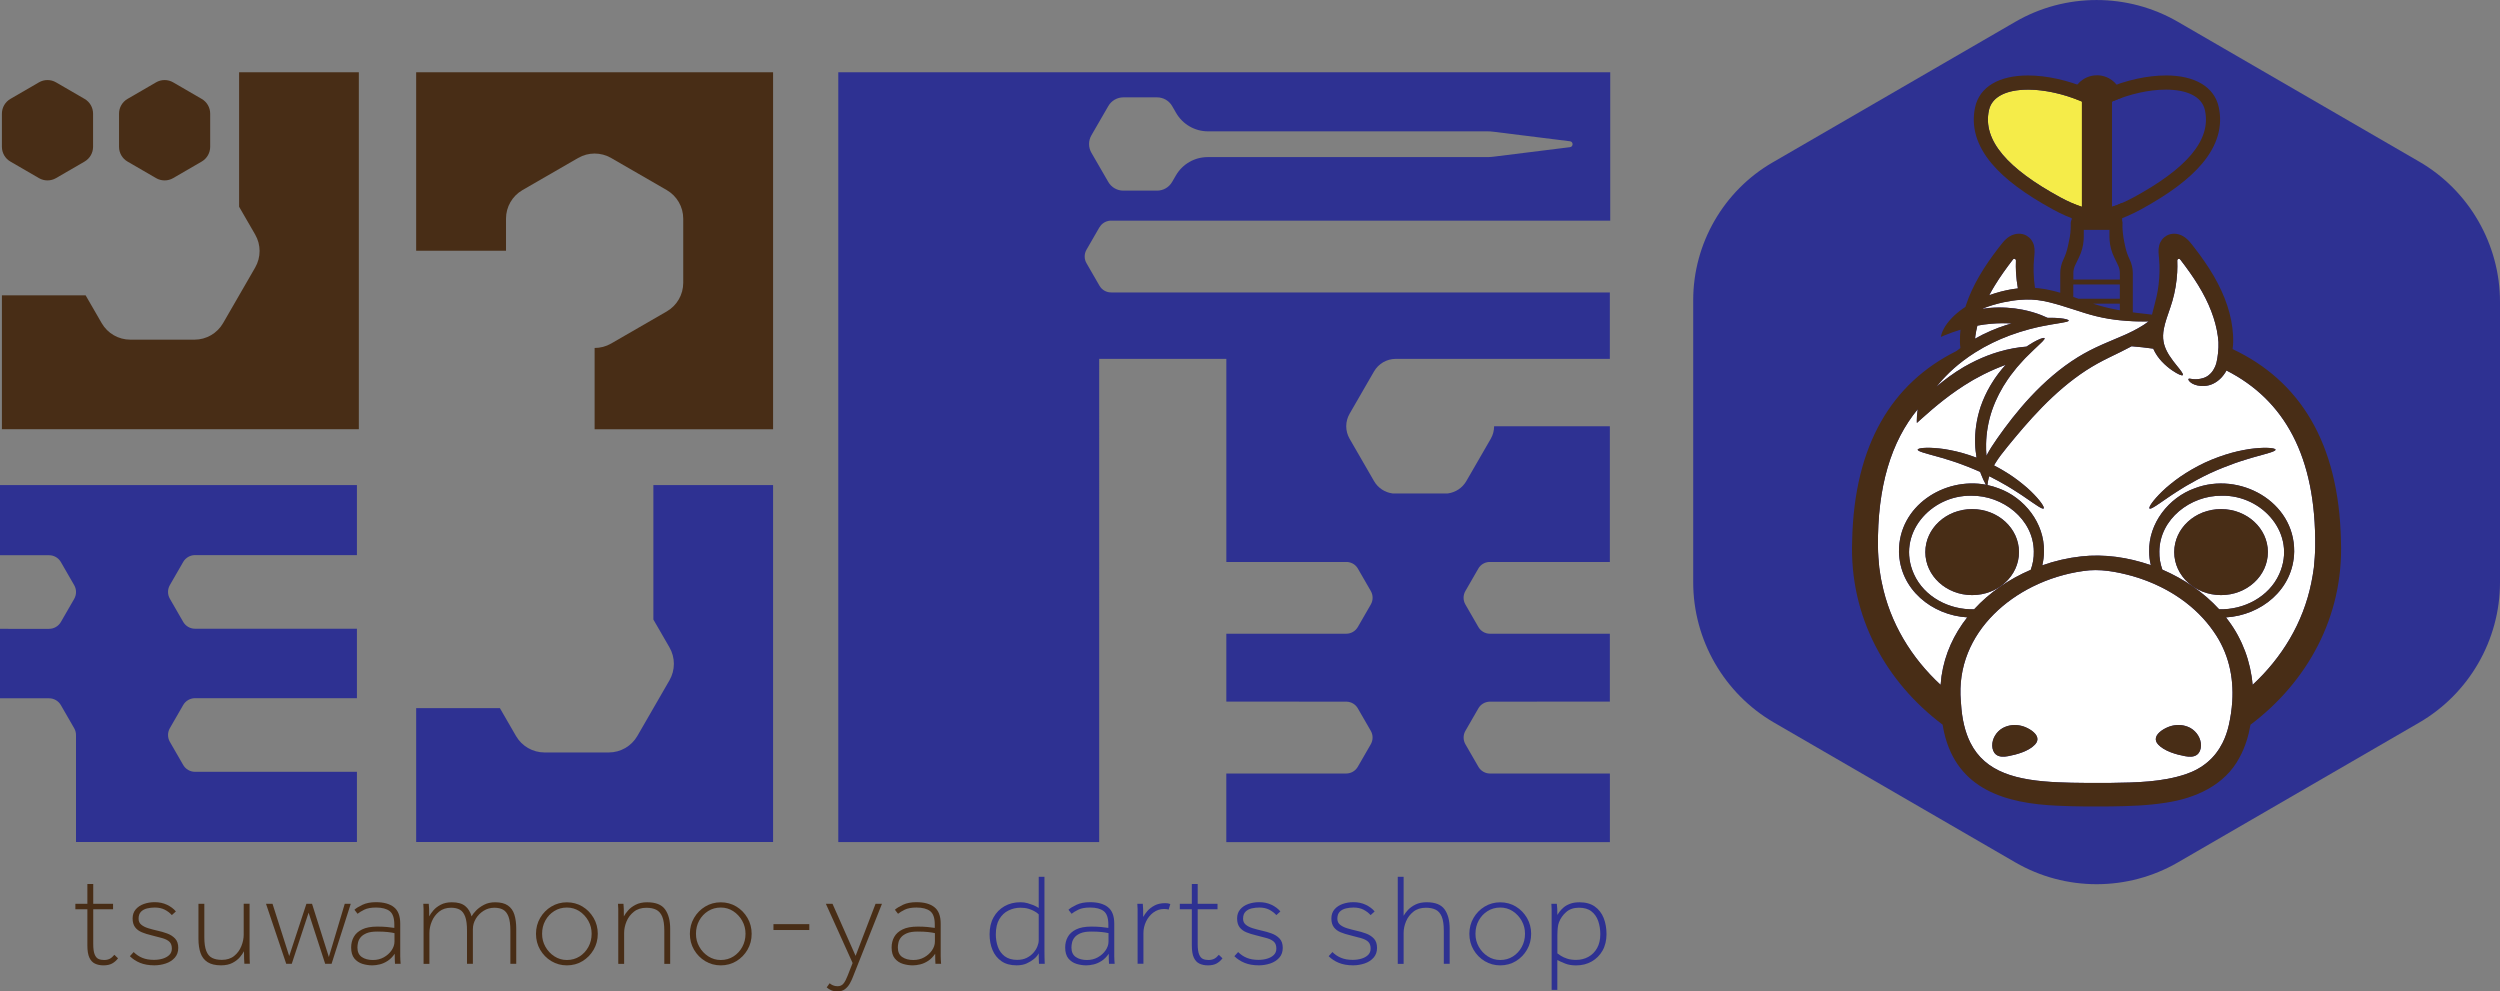 <svg viewBox="0 0 745.39 295.6" xmlns="http://www.w3.org/2000/svg" id="_レイヤー_1"><rect x="0" y="0" width="745.39" height="295.6" fill="#808080" stroke="none"/><defs><style>.cls-1{fill:#f5ec49;}.cls-2{fill:#fff;}.cls-3{fill:#2e3192;}.cls-4{fill:#482d16;}</style></defs><path d="M26.05,281.88v-10.77h-3.58v-1.63h3.58v-5.91h1.75v5.91h5.91v1.63h-5.91v10.34c0,1.4.14,2.44.43,3.13.28.69.67,1.13,1.15,1.34.48.21,1.03.31,1.65.31s1.21-.12,1.67-.35c.47-.23.93-.63,1.4-1.2l1.09,1.05c-.52.68-1.11,1.19-1.77,1.55-.66.36-1.52.55-2.59.55-.93,0-1.76-.17-2.49-.51-.73-.34-1.29-.93-1.69-1.79-.4-.85-.6-2.07-.6-3.65Z" class="cls-4"></path><path d="M38.72,285.1l1.13-1.24c.75.75,1.61,1.33,2.59,1.73.97.4,2.12.6,3.44.6.96,0,1.85-.12,2.66-.37.81-.25,1.47-.62,1.96-1.11s.74-1.12.74-1.87c0-.88-.23-1.55-.68-2-.45-.45-1.13-.82-2.04-1.09-.91-.27-2.02-.56-3.34-.88-1.09-.26-2.06-.56-2.9-.91-.84-.35-1.51-.85-2-1.5-.49-.65-.74-1.52-.74-2.61s.31-1.99.93-2.72c.62-.72,1.43-1.26,2.43-1.61,1-.35,2.07-.53,3.21-.53,1.37,0,2.6.26,3.69.78,1.09.52,1.97,1.18,2.64,1.98l-1.2,1.09c-.62-.67-1.34-1.22-2.16-1.63s-1.79-.62-2.93-.62c-.75,0-1.5.08-2.24.25-.74.17-1.36.49-1.85.97-.49.48-.74,1.19-.74,2.12,0,.75.27,1.35.82,1.79.54.44,1.24.79,2.1,1.05.86.26,1.74.49,2.65.7.98.21,1.96.49,2.92.84.96.35,1.76.85,2.39,1.52.63.66.95,1.59.95,2.78s-.35,2.18-1.05,2.95c-.7.78-1.59,1.35-2.68,1.71-1.09.36-2.22.55-3.38.55-1.66,0-3.08-.25-4.28-.74-1.19-.49-2.2-1.15-3.03-1.98Z" class="cls-4"></path><path d="M59.17,279.97v-10.5h1.75v9.92c0,1.76.19,3.14.58,4.14.39,1,.97,1.69,1.75,2.08.78.39,1.74.58,2.88.58,1.5,0,2.73-.39,3.69-1.17.96-.78,1.67-1.75,2.14-2.92.47-1.17.7-2.31.7-3.42v-9.22h1.75v14.12c0,1.01,0,1.74.02,2.2.01.45.03.98.06,1.57h-1.63c-.03-.6-.05-1.11-.08-1.55-.03-.44-.04-1.17-.04-2.18-.26.52-.67,1.11-1.22,1.77-.56.66-1.3,1.23-2.22,1.71-.92.48-2.06.72-3.4.72-1.69,0-3.02-.32-4.01-.95-.98-.63-1.69-1.54-2.1-2.72s-.62-2.57-.62-4.18Z" class="cls-4"></path><path d="M85.34,287.36l-6.03-17.89h1.94l4.98,15.59,5.13-15.59h1.67l5.02,15.87,4.74-15.87h1.79l-5.72,17.89h-1.91l-4.94-15.24-5.02,15.24h-1.67Z" class="cls-4"></path><path d="M119.44,287.36h-1.67c-.03-.36-.05-.77-.06-1.22-.01-.45-.02-1.04-.02-1.77-.62.91-1.32,1.61-2.1,2.12-.78.51-1.57.86-2.37,1.05-.8.19-1.54.29-2.22.29-.99,0-1.96-.15-2.94-.45-.97-.3-1.77-.84-2.41-1.61-.63-.78-.95-1.87-.95-3.27,0-1.17.26-2.22.78-3.15.52-.93,1.35-1.68,2.49-2.24,1.14-.56,2.64-.84,4.51-.84,1.09,0,2.06.04,2.91.12.86.08,1.58.17,2.18.27v-1.01c0-1.97-.47-3.3-1.4-4.01-.93-.7-2.28-1.05-4.04-1.05-1.48,0-2.65.21-3.52.64-.87.43-1.54.84-2,1.22l-.93-1.2c.49-.47,1.29-.96,2.39-1.48,1.1-.52,2.44-.78,4.02-.78,2.31,0,4.09.49,5.35,1.48,1.26.98,1.89,2.62,1.89,4.9v9.7c0,.45.01.85.04,1.19l.08,1.09ZM117.62,280.75v-2.53c-.55-.13-1.23-.24-2.04-.33-.82-.09-1.86-.14-3.13-.14s-2.37.16-3.15.49c-.78.33-1.37.73-1.77,1.22-.4.49-.66,1.01-.78,1.56-.12.54-.18,1.04-.18,1.48,0,1.3.43,2.24,1.3,2.84.87.6,1.98.89,3.33.89,1.19,0,2.27-.26,3.23-.8.96-.53,1.73-1.22,2.31-2.06.58-.84.88-1.72.88-2.63Z" class="cls-4"></path><path d="M126.29,287.36v-16.33c0-.47-.03-.98-.08-1.55h1.63c.05.57.08,1.08.1,1.54.01.45.02,1.19.02,2.2.29-.55.71-1.14,1.26-1.79.56-.65,1.29-1.21,2.2-1.69.91-.48,2.01-.72,3.3-.72,1.74,0,3.06.37,3.97,1.11.91.74,1.54,1.77,1.91,3.09.26-.49.7-1.06,1.32-1.71.62-.65,1.41-1.22,2.37-1.73.96-.51,2.07-.76,3.34-.76,1.61,0,2.87.32,3.79.95.92.63,1.57,1.54,1.94,2.72s.56,2.57.56,4.18v10.5h-1.75v-9.92c0-1.79-.19-3.18-.56-4.16s-.91-1.67-1.61-2.06c-.7-.39-1.57-.58-2.6-.58-1.17,0-2.24.3-3.21.91-.97.61-1.75,1.4-2.33,2.37-.58.97-.87,2.02-.87,3.13v10.31h-1.75v-9.92c0-1.79-.18-3.18-.55-4.16s-.89-1.67-1.59-2.06-1.57-.58-2.61-.58c-1.42,0-2.62.39-3.58,1.17-.96.78-1.68,1.74-2.16,2.9-.48,1.15-.72,2.3-.72,3.44v9.22h-1.75Z" class="cls-4"></path><path d="M169.02,287.83c-1.69,0-3.23-.42-4.63-1.26-1.4-.84-2.51-1.98-3.34-3.4-.83-1.42-1.24-3.01-1.24-4.74s.41-3.32,1.24-4.74c.83-1.43,1.94-2.56,3.34-3.4s2.94-1.26,4.63-1.26,3.26.42,4.65,1.26,2.49,1.98,3.32,3.4,1.24,3.01,1.24,4.74-.41,3.32-1.24,4.74c-.83,1.43-1.94,2.56-3.32,3.4-1.39.84-2.94,1.26-4.65,1.26ZM169.02,286.23c1.4,0,2.66-.35,3.77-1.05,1.11-.7,1.99-1.65,2.64-2.84.65-1.19.97-2.5.97-3.93s-.33-2.69-.99-3.87c-.66-1.18-1.55-2.13-2.66-2.86-1.12-.73-2.36-1.09-3.73-1.09s-2.66.35-3.77,1.05c-1.12.7-2,1.64-2.65,2.82-.65,1.18-.97,2.49-.97,3.95s.33,2.69.99,3.87c.66,1.18,1.55,2.13,2.68,2.86,1.13.73,2.37,1.09,3.71,1.09Z" class="cls-4"></path><path d="M184.34,287.36v-16.33c0-.47-.03-.98-.08-1.55h1.63c.05.57.08,1.08.1,1.54.01.45.02,1.19.02,2.2.29-.55.71-1.14,1.28-1.79.57-.65,1.32-1.21,2.26-1.69.93-.48,2.07-.72,3.42-.72,2.54,0,4.32.71,5.33,2.12,1.01,1.41,1.52,3.32,1.52,5.74v10.5h-1.75v-9.92c0-1.79-.21-3.18-.62-4.16s-1.02-1.67-1.81-2.06c-.79-.39-1.76-.58-2.9-.58-1.5,0-2.75.39-3.73,1.17-.99.78-1.72,1.74-2.2,2.9-.48,1.15-.72,2.3-.72,3.44v9.22h-1.75Z" class="cls-4"></path><path d="M214.9,287.83c-1.69,0-3.23-.42-4.63-1.26s-2.51-1.98-3.34-3.4c-.83-1.42-1.24-3.01-1.24-4.74s.41-3.32,1.24-4.74,1.94-2.56,3.34-3.4c1.4-.84,2.94-1.26,4.63-1.26s3.26.42,4.65,1.26c1.39.84,2.49,1.98,3.32,3.4.83,1.43,1.24,3.01,1.24,4.74s-.41,3.32-1.24,4.74c-.83,1.43-1.94,2.56-3.32,3.4-1.39.84-2.94,1.26-4.65,1.26ZM214.9,286.23c1.4,0,2.66-.35,3.77-1.05,1.11-.7,1.99-1.65,2.64-2.84.65-1.19.97-2.5.97-3.93s-.33-2.69-.99-3.87c-.66-1.18-1.55-2.13-2.66-2.86-1.12-.73-2.36-1.09-3.73-1.09s-2.66.35-3.77,1.05c-1.12.7-2,1.64-2.65,2.82-.65,1.18-.97,2.49-.97,3.95s.33,2.69.99,3.87c.66,1.18,1.55,2.13,2.68,2.86,1.13.73,2.37,1.09,3.71,1.09Z" class="cls-4"></path><path d="M230.61,277.29v-1.75h10.69v1.75h-10.69Z" class="cls-4"></path><path d="M246.48,294.4l.89-1.24c.23.23.56.44.97.62.41.18.87.27,1.36.27.78,0,1.38-.27,1.81-.82.43-.54.84-1.32,1.22-2.33l1.48-3.77-7.97-17.65h1.98l6.88,15.52,5.95-15.52h1.91l-8.79,22.12c-.21.52-.48,1.09-.83,1.71s-.82,1.16-1.4,1.61c-.58.45-1.33.68-2.24.68-.73,0-1.35-.12-1.87-.35-.52-.23-.97-.52-1.36-.86Z" class="cls-4"></path><path d="M280.58,287.36h-1.67c-.03-.36-.05-.77-.06-1.22-.01-.45-.02-1.04-.02-1.77-.62.91-1.32,1.61-2.1,2.12-.78.51-1.57.86-2.37,1.05-.8.19-1.54.29-2.22.29-.99,0-1.96-.15-2.94-.45-.97-.3-1.77-.84-2.41-1.61-.63-.78-.95-1.87-.95-3.27,0-1.17.26-2.22.78-3.15s1.35-1.68,2.49-2.24c1.14-.56,2.64-.84,4.51-.84,1.09,0,2.06.04,2.91.12.86.08,1.58.17,2.18.27v-1.01c0-1.97-.47-3.3-1.4-4.01-.93-.7-2.28-1.05-4.04-1.05-1.48,0-2.65.21-3.52.64-.87.43-1.54.84-2,1.22l-.93-1.2c.49-.47,1.29-.96,2.39-1.48,1.1-.52,2.44-.78,4.02-.78,2.31,0,4.09.49,5.35,1.48,1.26.98,1.89,2.62,1.89,4.9v9.7c0,.45.01.85.04,1.19l.08,1.09ZM278.75,280.75v-2.53c-.55-.13-1.23-.24-2.04-.33-.82-.09-1.86-.14-3.13-.14s-2.37.16-3.15.49c-.78.33-1.37.73-1.77,1.22-.4.49-.66,1.01-.78,1.56-.12.54-.18,1.04-.18,1.48,0,1.3.43,2.24,1.3,2.84.87.6,1.98.89,3.33.89,1.19,0,2.27-.26,3.23-.8.96-.53,1.73-1.22,2.31-2.06.58-.84.88-1.72.88-2.63Z" class="cls-4"></path><path d="M311.49,287.36h-1.71c-.03-.36-.05-.85-.06-1.46-.01-.61-.02-1.16-.02-1.65-.18.34-.4.66-.66.95-.26.3-.56.58-.89.83-.55.44-1.23.85-2.06,1.23-.83.38-1.83.56-3,.56-1.81,0-3.32-.41-4.51-1.24-1.19-.83-2.08-1.94-2.66-3.34-.58-1.4-.87-2.96-.87-4.67,0-1.94.39-3.63,1.18-5.05.79-1.43,1.88-2.53,3.27-3.33,1.39-.79,2.97-1.18,4.76-1.18.75,0,1.45.09,2.08.27.63.18,1.21.38,1.73.58.55.23,1.09.52,1.63.85v-9.29h1.71v22.2c0,.73,0,1.35.02,1.87.01.52.03,1.14.06,1.87ZM309.7,280.44v-7.82c-.18-.18-.39-.36-.62-.52-.23-.17-.48-.32-.74-.45-.44-.26-1.01-.49-1.71-.7-.7-.21-1.5-.31-2.41-.31-1.22,0-2.39.27-3.52.82-1.13.54-2.04,1.4-2.74,2.56-.7,1.17-1.05,2.7-1.05,4.59,0,1.32.21,2.56.62,3.71.41,1.15,1.1,2.09,2.04,2.8.95.71,2.18,1.07,3.71,1.07,1.09,0,2.04-.2,2.84-.6.8-.4,1.47-.91,2-1.52.53-.61.93-1.24,1.18-1.89.26-.65.39-1.23.39-1.75Z" class="cls-3"></path><path d="M332.33,287.36h-1.67c-.03-.36-.05-.77-.06-1.22-.01-.45-.02-1.04-.02-1.77-.62.91-1.32,1.61-2.1,2.12-.78.51-1.57.86-2.37,1.05-.8.19-1.54.29-2.22.29-.99,0-1.96-.15-2.94-.45-.97-.3-1.77-.84-2.41-1.61-.63-.78-.95-1.87-.95-3.27,0-1.17.26-2.22.78-3.15s1.35-1.68,2.49-2.24c1.14-.56,2.64-.84,4.51-.84,1.09,0,2.06.04,2.91.12.86.08,1.58.17,2.18.27v-1.01c0-1.97-.47-3.3-1.4-4.01-.93-.7-2.28-1.05-4.04-1.05-1.48,0-2.65.21-3.52.64-.87.43-1.54.84-2,1.22l-.93-1.2c.49-.47,1.29-.96,2.39-1.48,1.1-.52,2.44-.78,4.02-.78,2.31,0,4.09.49,5.35,1.48,1.26.98,1.89,2.62,1.89,4.9v9.7c0,.45.01.85.04,1.19l.08,1.09ZM330.51,280.75v-2.53c-.55-.13-1.23-.24-2.04-.33-.82-.09-1.86-.14-3.13-.14s-2.37.16-3.15.49c-.78.33-1.37.73-1.77,1.22-.4.49-.66,1.01-.78,1.56-.12.54-.18,1.04-.18,1.48,0,1.3.43,2.24,1.3,2.84.87.6,1.98.89,3.33.89,1.19,0,2.27-.26,3.23-.8.96-.53,1.73-1.22,2.31-2.06.58-.84.88-1.72.88-2.63Z" class="cls-3"></path><path d="M339.18,287.36v-16.33c0-.47-.03-.98-.08-1.55h1.63c.05.57.08,1.12.1,1.63.01.52.02,1.28.02,2.29.29-.54.7-1.13,1.24-1.77.55-.63,1.26-1.18,2.14-1.65.88-.47,1.96-.7,3.23-.7.57,0,1.06.09,1.48.27l-.51,1.67c-.18-.08-.4-.13-.64-.16-.25-.03-.47-.04-.68-.04-1.22,0-2.29.35-3.23,1.05-.93.7-1.66,1.6-2.18,2.7-.52,1.1-.78,2.25-.78,3.44v9.14h-1.75Z" class="cls-3"></path><path d="M355.35,281.88v-10.77h-3.58v-1.63h3.58v-5.91h1.75v5.91h5.91v1.63h-5.91v10.34c0,1.4.14,2.44.43,3.13.28.69.67,1.13,1.15,1.34.48.21,1.03.31,1.65.31s1.21-.12,1.67-.35c.47-.23.93-.63,1.4-1.2l1.09,1.05c-.52.68-1.11,1.19-1.77,1.55-.66.36-1.52.55-2.59.55-.93,0-1.76-.17-2.49-.51-.73-.34-1.29-.93-1.69-1.79-.4-.85-.6-2.07-.6-3.65Z" class="cls-3"></path><path d="M368.03,285.1l1.13-1.24c.75.75,1.61,1.33,2.59,1.73s2.12.6,3.44.6c.96,0,1.85-.12,2.66-.37.81-.25,1.47-.62,1.96-1.11.49-.49.74-1.12.74-1.87,0-.88-.23-1.55-.68-2s-1.13-.82-2.04-1.09c-.91-.27-2.02-.56-3.34-.88-1.09-.26-2.06-.56-2.9-.91-.84-.35-1.51-.85-2-1.5-.49-.65-.74-1.52-.74-2.61s.31-1.99.93-2.72c.62-.72,1.43-1.26,2.43-1.61,1-.35,2.07-.53,3.21-.53,1.37,0,2.6.26,3.69.78,1.09.52,1.97,1.18,2.64,1.98l-1.2,1.09c-.62-.67-1.34-1.22-2.16-1.63-.82-.41-1.79-.62-2.93-.62-.75,0-1.5.08-2.24.25-.74.17-1.36.49-1.85.97-.49.48-.74,1.19-.74,2.12,0,.75.27,1.35.82,1.79.54.44,1.24.79,2.1,1.05.86.26,1.74.49,2.65.7.98.21,1.96.49,2.92.84.96.35,1.76.85,2.39,1.52.63.66.95,1.59.95,2.78s-.35,2.18-1.05,2.95c-.7.78-1.59,1.35-2.68,1.71-1.09.36-2.22.55-3.38.55-1.66,0-3.08-.25-4.28-.74-1.19-.49-2.2-1.15-3.03-1.98Z" class="cls-3"></path><path d="M396.14,285.1l1.13-1.24c.75.75,1.61,1.33,2.59,1.73.97.4,2.12.6,3.44.6.96,0,1.85-.12,2.66-.37.81-.25,1.47-.62,1.96-1.11s.74-1.12.74-1.87c0-.88-.23-1.55-.68-2s-1.13-.82-2.04-1.09c-.91-.27-2.02-.56-3.34-.88-1.09-.26-2.06-.56-2.9-.91-.84-.35-1.51-.85-2-1.5-.49-.65-.74-1.52-.74-2.61s.31-1.99.93-2.72c.62-.72,1.43-1.26,2.43-1.61,1-.35,2.07-.53,3.21-.53,1.37,0,2.6.26,3.69.78,1.09.52,1.97,1.18,2.64,1.98l-1.2,1.09c-.62-.67-1.34-1.22-2.16-1.63s-1.79-.62-2.93-.62c-.75,0-1.5.08-2.24.25-.74.17-1.36.49-1.85.97-.49.48-.74,1.19-.74,2.12,0,.75.27,1.35.82,1.79.54.44,1.24.79,2.1,1.05.86.26,1.74.49,2.65.7.98.21,1.96.49,2.92.84.96.35,1.76.85,2.39,1.52.63.66.95,1.59.95,2.78s-.35,2.18-1.05,2.95c-.7.78-1.59,1.35-2.68,1.71-1.09.36-2.22.55-3.38.55-1.66,0-3.08-.25-4.28-.74-1.19-.49-2.2-1.15-3.03-1.98Z" class="cls-3"></path><path d="M416.75,287.36v-25.94h1.75v11.63c.29-.55.72-1.13,1.3-1.75.58-.62,1.33-1.16,2.24-1.61.91-.45,2.02-.68,3.34-.68,2.54,0,4.32.71,5.33,2.12,1.01,1.41,1.52,3.32,1.52,5.74v10.5h-1.75v-9.92c0-1.79-.21-3.18-.62-4.16-.41-.98-1.02-1.67-1.81-2.06-.79-.39-1.76-.58-2.9-.58-1.5,0-2.75.39-3.73,1.17s-1.72,1.74-2.2,2.9c-.48,1.15-.72,2.3-.72,3.44v9.22h-1.75Z" class="cls-3"></path><path d="M447.31,287.83c-1.69,0-3.23-.42-4.63-1.26-1.4-.84-2.51-1.98-3.34-3.4-.83-1.42-1.24-3.01-1.24-4.74s.41-3.32,1.24-4.74c.83-1.43,1.94-2.56,3.34-3.4,1.4-.84,2.94-1.26,4.63-1.26s3.26.42,4.65,1.26c1.39.84,2.49,1.98,3.32,3.4.83,1.43,1.24,3.01,1.24,4.74s-.41,3.32-1.24,4.74c-.83,1.43-1.94,2.56-3.32,3.4-1.39.84-2.94,1.26-4.65,1.26ZM447.31,286.23c1.4,0,2.66-.35,3.77-1.05,1.11-.7,1.99-1.65,2.64-2.84.65-1.19.97-2.5.97-3.93s-.33-2.69-.99-3.87c-.66-1.18-1.55-2.13-2.66-2.86-1.12-.73-2.36-1.09-3.73-1.09s-2.66.35-3.77,1.05c-1.12.7-2,1.64-2.65,2.82-.65,1.18-.97,2.49-.97,3.95s.33,2.69.99,3.87c.66,1.18,1.55,2.13,2.68,2.86s2.37,1.09,3.71,1.09Z" class="cls-3"></path><path d="M462.63,295.14v-24.11c0-.47-.03-.98-.08-1.55h1.63c.05.55.09,1.02.12,1.44.03.41.04,1.04.04,1.87.13-.23.34-.55.64-.95.3-.4.7-.82,1.2-1.26.51-.44,1.15-.81,1.94-1.11.79-.3,1.73-.45,2.82-.45,1.84,0,3.36.42,4.55,1.26,1.19.84,2.07,1.98,2.65,3.42.57,1.44.85,3.05.85,4.84s-.39,3.49-1.18,4.88c-.79,1.39-1.87,2.47-3.23,3.25-1.36.78-2.91,1.17-4.65,1.17-1.27,0-2.36-.18-3.27-.55-.91-.36-1.69-.71-2.33-1.05v8.9h-1.71ZM464.34,278.65v5.6c.23.18.59.43,1.07.74.48.31,1.1.59,1.85.84.75.25,1.65.37,2.68.37,1.32,0,2.53-.3,3.62-.89,1.09-.6,1.96-1.46,2.61-2.61.65-1.14.97-2.53.97-4.16,0-1.4-.21-2.7-.62-3.91-.41-1.21-1.09-2.17-2.02-2.9-.93-.73-2.18-1.09-3.73-1.09s-2.83.43-3.81,1.3c-.99.87-1.7,1.89-2.14,3.05-.18.47-.31,1.03-.37,1.67-.06.65-.1,1.31-.1,1.98Z" class="cls-3"></path><path d="M327.85,67.74c.65-1.13,1.81-1.82,3.09-1.94h149.16V21.55h-230.16v229.51h77.79V106.99h37.91v60.57h36.11c1.28.12,2.44.81,3.09,1.94l3.88,6.73c.71,1.23.71,2.76,0,3.99l-3.88,6.73c-.71,1.23-2.03,2-3.46,2h-35.74v20.23h21.71v.03h14.24c1.34.07,2.57.8,3.24,1.97l3.88,6.73c.71,1.23.71,2.76,0,3.99l-3.88,6.73c-.71,1.23-2.03,2-3.46,2h-35.74v20.45h114.37v-20.45h-35.74c-1.43,0-2.74-.76-3.46-2l-3.88-6.73c-.71-1.23-.71-2.76,0-3.99l3.88-6.73c.68-1.17,1.9-1.89,3.24-1.97h14.24v-.03h21.71v-20.23h-35.74c-1.43,0-2.74-.76-3.46-2l-3.88-6.73c-.71-1.23-.71-2.76,0-3.99l3.88-6.73c.65-1.13,1.81-1.82,3.09-1.94h36.11v-40.47h-34.51c0,1.29-.33,2.58-1,3.74l-7.28,12.61c-1.17,2.03-3.22,3.38-5.51,3.68h-16.5c-2.29-.3-4.34-1.64-5.51-3.68l-7.28-12.61c-1.34-2.32-1.34-5.17,0-7.48l7.28-12.61c1.34-2.32,3.81-3.74,6.48-3.74h63.83v-19.81h-148.71c-1.43,0-2.74-.76-3.46-2l-3.88-6.73c-.71-1.23-.71-2.76,0-3.99l3.88-6.73ZM325.41,40.34l5.04-8.72c.92-1.6,2.63-2.59,4.48-2.59h10.07c1.85,0,3.56.99,4.48,2.59l1.19,2.06c1.96,3.39,5.58,5.48,9.49,5.48h83.32c.57,0,1.15.04,1.72.11l22.9,2.85c1.03.13,1.03,1.63,0,1.76l-22.9,2.85c-.57.07-1.14.11-1.72.11h-83.4c-3.92,0-7.53,2.09-9.49,5.48l-1.12,1.93c-.92,1.6-2.63,2.59-4.48,2.59h-10.07c-1.85,0-3.56-.99-4.48-2.59l-5.04-8.72c-.92-1.6-.92-3.57,0-5.17Z" class="cls-3"></path><path d="M124.08,21.55v53.21h26.79v-9.57c0-3.51,1.87-6.76,4.92-8.52l16.58-9.57c3.04-1.76,6.79-1.76,9.84,0l16.58,9.57c3.04,1.76,4.92,5,4.92,8.52v19.15c0,3.51-1.87,6.76-4.92,8.52l-16.58,9.57c-1.52.88-3.22,1.32-4.92,1.32v24.23h53.21V21.55h-106.42Z" class="cls-4"></path><path d="M58.15,230.12c-1.46,0-2.8-.78-3.53-2.04l-3.97-6.89c-.73-1.26-.73-2.82,0-4.09l3.97-6.89c.73-1.26,2.07-2.04,3.53-2.04h48.27v-20.71h-48.27c-1.46,0-2.8-.78-3.53-2.04l-3.97-6.89c-.73-1.26-.73-2.82,0-4.09l3.97-6.89c.73-1.26,2.07-2.04,3.53-2.04h48.27v-20.88H0v20.91h14.62c1.46,0,2.8.78,3.53,2.04l3.97,6.89c.73,1.26.73,2.82,0,4.09l-3.97,6.89c-.73,1.26-2.07,2.04-3.53,2.04H0v20.71h14.62c1.46,0,2.8.78,3.53,2.04l3.97,6.89c.4.69.58,1.48.54,2.25v31.67h83.76v-20.93h-48.27Z" class="cls-3"></path><path d="M194.81,144.63v40.09l4.79,8.29c1.76,3.04,1.76,6.79,0,9.84l-9.57,16.58c-1.76,3.04-5,4.92-8.52,4.92h-19.15c-3.51,0-6.76-1.87-8.52-4.92l-4.79-8.29h-24.97v39.91h106.42v-106.42h-35.7Z" class="cls-3"></path><path d="M35.49,33.88v9.9c0,1.81.96,3.48,2.53,4.39l8.52,4.94c1.57.91,3.51.91,5.08,0l8.52-4.94c1.56-.91,2.53-2.58,2.53-4.39v-9.9c0-1.81-.96-3.48-2.53-4.39l-8.52-4.94c-1.57-.91-3.51-.91-5.08,0l-8.52,4.94c-1.56.91-2.53,2.58-2.53,4.39Z" class="cls-4"></path><path d="M.57,33.88v9.9c0,1.81.96,3.48,2.53,4.39l8.52,4.94c1.57.91,3.51.91,5.08,0l8.52-4.94c1.56-.91,2.53-2.58,2.53-4.39v-9.9c0-1.81-.96-3.48-2.53-4.39l-8.52-4.94c-1.57-.91-3.51-.91-5.08,0l-8.52,4.94c-1.56.91-2.53,2.58-2.53,4.39Z" class="cls-4"></path><path d="M71.29,21.55v40.09l4.79,8.29c1.76,3.04,1.76,6.79,0,9.84l-9.57,16.58c-1.76,3.04-5,4.92-8.52,4.92h-19.15c-3.51,0-6.76-1.87-8.52-4.92l-4.79-8.29H.57v39.91h106.42V21.55h-35.7Z" class="cls-4"></path><path d="M721.28,48.18l-71.94-41.68c-14.95-8.66-33.52-8.66-48.46,0l-72.4,41.95c-14.58,8.45-23.64,24.17-23.64,41.02v84.16c0,17.18,9.24,33.21,24.11,41.82l71.94,41.68c7.47,4.33,15.85,6.5,24.23,6.5s16.76-2.17,24.23-6.5l71.94-41.68c14.87-8.62,24.1-24.64,24.1-41.82v-83.63c0-17.18-9.24-33.21-24.1-41.82Z" class="cls-3"></path><path d="M599.78,96.44c-1.94-.11-3.99-.1-6.11.08-1.41.12-2.79.31-4.11.56-.26,1.07-.47,2.12-.61,3.15-.03.24-.06.49-.09.74,3.08-1.75,6.2-3.07,9.16-4.02.59-.19,1.17-.36,1.75-.52Z" class="cls-2"></path><path d="M570.64,171.16c3.07,6.86,10.6,10.73,17.96,10.51,4.62-5.04,10.49-9.03,16.88-11.77.63-1.74.96-3.58.91-5.46-.06-9.7-9.32-16.74-18.58-16.63-12.2-.24-22.49,11.5-17.17,23.35ZM601.97,164.61c0,7.08-6.25,12.82-13.96,12.82s-13.96-5.74-13.96-12.82,6.25-12.82,13.96-12.82,13.96,5.74,13.96,12.82Z" class="cls-2"></path><path d="M585.83,109.25c1.13-.64,2.26-1.24,3.39-1.78,2.23-1.06,4.45-1.92,6.59-2.55,3.06-.92,5.93-1.41,8.41-1.59.23-.16.46-.31.68-.45.94-.62,1.79-1.1,2.49-1.44.77-.38,1.36-.6,1.74-.67.25-.05.42-.04.47.04.1.16-.15.5-.65,1.02-.37.38-.87.85-1.48,1.42-.32.3-.68.64-1.05.99-.73.69-1.54,1.48-2.43,2.38-.13.13-.26.27-.39.4-.74.77-1.49,1.62-2.28,2.54-.6.74-1.22,1.51-1.83,2.33-.31.41-.61.83-.9,1.27-1.8,2.62-3.44,5.7-4.64,9.12-1.16,3.42-1.71,6.86-1.78,9.99-.04,1.26.02,2.46.11,3.61.88-1.73,2.01-3.45,3.22-5.18,1.36-1.94,2.86-3.98,4.51-6.08,3.32-4.19,7.29-8.63,12.07-12.69,2.39-2.03,4.88-3.85,7.41-5.42,2.33-1.44,4.73-2.65,7.01-3.66.2-.09.4-.18.59-.27,2.2-.96,4.27-1.79,6.16-2.63.22-.1.44-.19.66-.29.67-.3,1.3-.61,1.92-.92,1.04-.52,2.01-1.06,2.9-1.62.21-.13.43-.26.63-.4.45-.3.87-.6,1.27-.9-1.09.02-2.29.01-3.58-.02-.36-.01-.74-.03-1.11-.04-1.22-.06-2.53-.15-3.9-.29-2.21-.23-4.58-.6-7.08-1.22-2.23-.54-4.49-1.28-6.78-2.03-1.29-.42-2.59-.84-3.9-1.23-1.07-.32-2.16-.62-3.26-.89-1.2-.29-2.42-.52-3.56-.66,0,0-.02,0-.02,0-1.14-.13-2.3-.17-3.44-.15-.53.01-1.06.04-1.58.08-1.75.13-3.45.39-5.06.74-2.21.48-4.25,1.11-6.11,1.83-.01.03-.03.07-.04.1.68-.1,1.36-.19,2.06-.25,3.47-.29,6.8-.05,9.74.53.13.02.25.05.37.08,1.93.4,3.68.93,5.22,1.53.68.26,1.32.54,1.91.82,1.51-.04,2.78.02,3.78.12,1.63.17,2.52.47,2.51.69,0,.28-.92.46-2.51.73-.24.04-.5.08-.78.13-1.19.19-2.65.43-4.35.77-.34.07-.68.14-1.04.21-.15.03-.31.07-.47.11-.21.05-.43.1-.64.15-.62.15-1.26.31-1.93.48-1.86.5-3.87,1.12-5.97,1.9-3.3,1.24-6.81,2.89-10.22,5.05,0,0,0,0,0,0-1.26.79-2.46,1.63-3.59,2.49-1.94,1.48-3.69,3.04-5.22,4.63-.64.6-1.16,1.27-1.71,1.89-.36.41-.68.79-.98,1.18,2.34-2.04,5.07-4.06,8.12-5.86.11-.06.22-.12.33-.19Z" class="cls-2"></path><path d="M632.04,81.46c0-.82-.19-1.65-.55-2.39l-.83-1.72-.36-.75c-.74-1.53-1.19-3.21-1.32-4.91-.03-.35-.05-.69-.05-1.04v-2.12h-7.65v2.12c0,.35-.02.7-.05,1.04-.13,1.7-.58,3.38-1.32,4.91l-.36.75-.83,1.72c-.36.74-.55,1.57-.55,2.39v1.89h13.86v-1.89Z" class="cls-3"></path><path d="M632.04,84.81h-13.86v3.73c.35.12.7.24,1.05.36.17.06.33.11.5.17h12.32v-4.26Z" class="cls-3"></path><path d="M632.04,92.52v-1.98h-8.02c.6.19,1.2.38,1.79.55,2.16.63,4.25,1.08,6.23,1.44Z" class="cls-3"></path><path d="M566.19,164.43c-.11-13.56,13.47-22.24,25.91-19.91-.5-.91-1.01-1.98-1.48-3.21-.05-.11-.08-.22-.12-.33-.03-.09-.06-.19-.09-.28-2.24-1-4.43-1.86-6.47-2.59-1.17-.39-2.27-.79-3.33-1.09-.53-.16-1.03-.33-1.52-.47-.49-.14-.97-.27-1.42-.4-3.62-1.01-5.94-1.57-5.9-2.09.03-.45,2.46-.77,6.37-.36.49.06,1,.12,1.53.19.53.07,1.08.19,1.64.29,1.14.19,2.33.5,3.59.83,1.42.4,2.91.88,4.42,1.45-.22-1.31-.39-2.71-.43-4.18-.11-3.48.39-7.34,1.69-11.16.76-2.17,1.71-4.19,2.78-6.03.42-.72.85-1.42,1.3-2.08.41-.61.83-1.21,1.27-1.77.68-.9,1.38-1.72,2.09-2.48-2.12.78-4.36,1.73-6.63,2.87-.95.48-1.91.99-2.88,1.54-.21.12-.42.23-.62.36-6.12,3.6-11.11,7.84-14.74,11.1-.14.12-.27.25-.41.37-.43.39-.83.75-1.22,1.1,0-.21-.02-.43-.02-.68,0-.91.06-2.06.27-3.4-7.89,9.58-12.05,23.03-11.85,41.03.02,2,.19,4.18.39,6.17.22,1.36.45,3.22.77,4.56,2.43,11.99,8.82,22.38,17.52,30.42.07-.9.16-1.8.28-2.69.97-6.58,3.73-12.45,7.66-17.44-10.43-.61-20.17-8.29-20.36-19.64Z" class="cls-2"></path><path d="M601.65,86c-.28-1.55-.47-3.15-.57-4.8-.06-1.16-.07-2.34-.02-3.53,0-.22-.13-.42-.35-.48,0,0,0,0-.01,0-.19-.06-.4.01-.52.17-1.99,2.58-3.82,5.13-5.38,7.69-.61.99-1.18,1.99-1.7,2.98,1.12-.4,2.28-.77,3.51-1.09,1.6-.41,3.29-.74,5.05-.94Z" class="cls-2"></path><path d="M661.65,181.66c7.35.21,14.86-3.66,17.93-10.51,5.33-11.85-4.97-23.59-17.17-23.35-9.26-.11-18.52,6.93-18.58,16.63-.05,1.86.27,3.69.89,5.41,6.46,2.78,12.37,6.82,16.93,11.82ZM662.22,151.79c7.71,0,13.96,5.74,13.96,12.82s-6.25,12.82-13.96,12.82-13.96-5.74-13.96-12.82,6.25-12.82,13.96-12.82Z" class="cls-2"></path><path d="M655.65,183.09c-3.28-3.27-7.15-5.97-11.34-8.05-2.72-1.35-5.58-2.45-8.48-3.28-4.79-1.31-9.78-2.28-14.74-1.5-5.22.72-10.38,2.32-15.11,4.68-4.27,2.13-8.19,4.88-11.47,8.16-6.71,6.7-10.79,15.63-9.87,26.03.01.16.03.33.04.49.29,4.87,1.25,8.75,2.81,11.85,4.44,8.8,13.73,11.25,26.27,11.78,5.11.24,10.38.18,15.61.18,7.64-.12,15.21-.22,22.33-2.6,5.14-1.75,8.75-4.92,10.96-9.31.81-1.61,1.43-3.37,1.87-5.29.53-2.35.88-4.72,1.03-7.07.46-7.34-1.11-14.54-5.55-20.85-1.29-1.88-2.76-3.62-4.37-5.22ZM606.73,222.01c-1.85,1.98-5.44,2.98-8.01,3.45-1.23.22-2.61.29-3.59-.48-.77-.61-1.11-1.65-1.13-2.63-.05-2.14,1.25-4.2,3.1-5.26.27-.16.56-.29.86-.4,1.68-.67,3.62-.67,5.34-.09,1.51.51,3.74,1.78,4.12,3.34.15.65-.01,1.36-.69,2.08ZM655.1,224.98c-.97.78-2.36.71-3.59.48-2.57-.47-6.16-1.47-8.01-3.45-.68-.72-.84-1.43-.69-2.08.37-1.57,2.61-2.83,4.12-3.34,1.72-.58,3.66-.58,5.34.09.29.12.58.25.86.4,1.85,1.06,3.15,3.13,3.1,5.26-.02.99-.36,2.02-1.13,2.63Z" class="cls-2"></path><path d="M663.83,110.46c-.1.19-.2.38-.31.56-.63,1.01-1.4,1.87-2.25,2.52-.86.65-1.76,1.1-2.68,1.33-.89.23-1.7.25-2.41.2-1.42-.11-2.47-.58-3.06-1.07-.59-.49-.72-.91-.6-1.03.13-.15.49-.05,1.07.03.58.09,1.44.13,2.5-.07.52-.1,1.1-.27,1.63-.54.51-.25,1.04-.65,1.5-1.16.47-.51.89-1.15,1.21-1.89.06-.13.11-.26.16-.4.09-.25.18-.51.25-.77.11-.42.2-.9.28-1.39.16-1,.28-2.09.32-3.19.02-.44.02-.89,0-1.31,0-.1,0-.21,0-.31-.04-.53-.1-1.15-.18-1.73-.32-2.38-.97-4.9-1.96-7.45-.98-2.56-2.29-5.15-3.88-7.74-1.56-2.56-3.39-5.11-5.38-7.69-.12-.16-.33-.23-.52-.17,0,0,0,0-.01,0-.21.06-.36.26-.35.48.04,1.19.04,2.37-.02,3.53-.17,3.01-.67,5.87-1.43,8.5-.77,2.64-1.68,4.85-2.21,6.85-.13.49-.24.96-.33,1.41-.27,1.43-.32,2.73-.1,3.9.17.99.52,1.91.93,2.75.24.49.51.95.78,1.38.76,1.18,1.54,2.17,2.2,2.98,1.33,1.62,2.06,2.59,1.83,2.87-.22.26-1.35-.17-3.17-1.41-.91-.63-1.98-1.47-3.11-2.67-.9-.97-1.85-2.22-2.54-3.81-2.09-.3-4.23-.53-6.44-.71-2.09,1.14-4.34,2.19-6.62,3.31-2.33,1.14-4.63,2.38-6.95,3.88-2.3,1.5-4.59,3.22-6.84,5.12-4.49,3.8-8.37,7.94-11.77,11.85-1.7,1.96-3.27,3.87-4.74,5.66-1.47,1.8-2.75,3.44-3.71,5.02-.14.23-.27.46-.4.69,2.06,1.06,3.95,2.21,5.64,3.37,1.06.76,2.06,1.47,2.94,2.22.44.37.88.71,1.28,1.07.39.36.77.72,1.13,1.05,2.83,2.73,4.14,4.8,3.81,5.11-.37.36-2.29-1.05-5.39-3.18-.39-.26-.79-.54-1.22-.83-.42-.29-.88-.56-1.34-.87-.91-.62-1.93-1.21-2.97-1.85-1.63-.95-3.41-1.93-5.3-2.88-.06.18-.12.37-.17.55-.19.74-.31,1.44-.37,2.09,1.1.23,2.2.54,3.27.96,7.77,2.78,13.77,10.45,13.58,18.85,0,1.41-.18,2.78-.5,4.12,3.78-1.32,7.68-2.23,11.58-2.65,6.77-.76,13.99.23,20.78,2.61-.32-1.32-.49-2.68-.49-4.07-.2-8.4,5.81-16.07,13.58-18.85,13.28-5.11,29.79,3.91,29.66,18.85-.2,11.35-9.92,19.02-20.34,19.64.27.35.54.7.8,1.06,4.08,5.47,6.57,12.2,7.14,19.05,8.69-8.04,15.07-18.42,17.5-30.41.31-1.34.57-3.2.77-4.56.2-2,.37-4.16.39-6.17.31-27.02-9.22-43.82-26.46-52.59ZM678.46,134.07c.04.52-2.28,1.08-5.9,2.09-.45.13-.92.26-1.42.4-.49.14-1,.31-1.52.47-1.06.3-2.16.7-3.33,1.09-2.32.83-4.84,1.82-7.41,3.01-2.57,1.21-4.94,2.5-7.07,3.75-1.05.65-2.06,1.24-2.97,1.85-.46.3-.92.58-1.34.87-.42.29-.83.57-1.22.83-3.1,2.13-5.02,3.54-5.39,3.18-.33-.32.99-2.38,3.81-5.11.36-.33.73-.68,1.13-1.05.4-.36.83-.7,1.28-1.07.88-.75,1.89-1.46,2.94-2.22,2.15-1.47,4.62-2.93,7.34-4.21,2.73-1.26,5.44-2.22,7.94-2.92,1.26-.32,2.45-.63,3.59-.83.57-.1,1.11-.22,1.64-.29.53-.07,1.04-.13,1.53-.19,3.91-.41,6.34-.09,6.37.36Z" class="cls-2"></path><path d="M632.83,66.64v-.08c0-1.08-.87-1.95-1.95-1.95h-11.54c-1.08,0-1.95.87-1.95,1.95v1c0,1.26-.13,2.51-.39,3.74l-.44,2.13c-.29,1.36-.74,2.68-1.34,3.94h0c-.62,1.27-.94,2.67-.94,4.08v5.84c-.8-.23-1.61-.46-2.44-.65-1.32-.31-2.62-.56-3.98-.71-.38-.04-.75-.07-1.12-.09-.23-1.56-.38-3.18-.41-4.84-.02-1.31.02-2.65.14-4l.07-.71c.04-.36.07-.72.08-1.08.03-.72-.03-1.41-.19-2.04-.16-.63-.44-1.18-.8-1.68-.36-.5-.86-.9-1.4-1.23-.74-.42-1.61-.61-2.46-.58-.85.04-1.71.29-2.52.76-.81.46-1.55,1.18-2.21,1.99l-.39.49-.25.31-.49.63c-2.11,2.73-4.07,5.52-5.75,8.41-1.67,2.88-3.06,5.84-4.03,8.81-.05.14-.09.29-.13.43-.23.15-.46.3-.68.45-1.28.88-2.35,1.81-3.25,2.72-1.16,1.19-2.01,2.35-2.53,3.36-.56,1.06-.78,1.89-.84,2.41.34-.15.68-.29,1.04-.44,1.43-.59,3.04-1.18,4.8-1.71-.05.5-.1,1.01-.13,1.5-.04.71-.06,1.37-.05,2.09.02.68.08,1.29.15,1.88-.4.29-.8.59-1.19.9-19.15,9.54-30.51,27.82-31.09,56.65-.84,22.68,10.21,42.15,26.96,54.74.14.78.29,1.55.46,2.33,3.9,17.01,18.34,21.17,33.76,21.84,5.38.26,10.66.26,16.02.21,5.33-.08,10.75-.23,16.27-1.1,8.79-1.3,17.62-5.16,21.99-13.42,1.71-3.1,2.72-6.44,3.31-9.84,16.75-12.6,27.81-32.07,26.97-54.75-.59-29.45-12.42-47.88-32.32-57.25,0-.03.01-.07.02-.1.09-.65.16-1.32.17-2.08,0-.73,0-1.38-.05-2.09-.16-2.8-.74-5.76-1.72-8.72-.97-2.96-2.36-5.93-4.03-8.81-1.67-2.88-3.64-5.68-5.75-8.41l-.49-.63-.25-.31-.39-.49c-.65-.81-1.4-1.52-2.21-1.99-.81-.47-1.67-.73-2.52-.76-.85-.04-1.72.16-2.46.58-.54.33-1.04.73-1.4,1.23-.36.5-.64,1.05-.8,1.68-.16.63-.22,1.32-.19,2.04.01.36.04.72.08,1.08l.07.71c.12,1.35.16,2.69.14,4-.05,2.62-.37,5.14-.89,7.49-.39,1.74-.92,3.51-1.35,5.31-1.31-.14-2.79-.31-4.42-.51-.43-.05-.86-.11-1.3-.17v-11.67c0-1.41-.32-2.81-.93-4.08h0c-.61-1.25-1.06-2.57-1.34-3.93l-.26-1.22c-.38-1.83-.58-3.7-.58-5.58ZM618.18,81.46c0-.82.19-1.65.55-2.39l.83-1.72.36-.75c.74-1.53,1.19-3.21,1.32-4.91.03-.35.05-.69.05-1.04v-2.12h7.65v2.12c0,.35.02.7.05,1.04.13,1.7.58,3.38,1.32,4.91l.36.75.83,1.72c.36.74.55,1.57.55,2.39v1.89h-13.86v-1.89ZM618.18,84.81h13.86v4.26h-12.32c-.17-.06-.33-.11-.5-.17-.34-.12-.7-.24-1.05-.36v-3.73ZM632.04,90.54v1.98c-1.98-.35-4.07-.81-6.23-1.44-.59-.17-1.19-.36-1.79-.55h8.02ZM594.8,85.04c1.57-2.56,3.39-5.11,5.38-7.69.12-.16.33-.23.52-.17,0,0,0,0,.01,0,.21.06.35.26.35.48-.04,1.19-.04,2.37.02,3.53.09,1.65.29,3.25.57,4.8-1.76.2-3.45.52-5.05.94-1.22.32-2.39.68-3.51,1.09.53-.99,1.09-1.99,1.7-2.98ZM588.96,100.24c.14-1.03.34-2.08.61-3.15,1.32-.24,2.7-.44,4.11-.56,2.11-.18,4.16-.19,6.11-.08-.58.16-1.16.33-1.75.52-2.96.95-6.08,2.27-9.16,4.02.03-.25.06-.5.09-.74ZM578.36,114.12c.55-.62,1.07-1.29,1.71-1.89,1.52-1.59,3.27-3.15,5.22-4.63,1.13-.86,2.33-1.7,3.59-2.49,0,0,0,0,0,0,3.42-2.16,6.93-3.81,10.22-5.05,2.1-.78,4.11-1.41,5.97-1.9.66-.18,1.3-.34,1.93-.48.22-.05.43-.1.64-.15.16-.03.32-.07.47-.1.36-.08.7-.15,1.04-.21,1.69-.34,3.16-.58,4.35-.77.28-.04.53-.09.78-.13,1.59-.26,2.5-.44,2.51-.73.01-.22-.88-.52-2.51-.69-1-.11-2.27-.16-3.78-.12-.59-.28-1.23-.55-1.91-.82-1.54-.6-3.29-1.13-5.22-1.53-.12-.03-.24-.05-.37-.08-2.94-.58-6.27-.82-9.74-.53-.7.06-1.39.15-2.06.25.01-.03.03-.07.04-.1,1.86-.72,3.9-1.36,6.11-1.83,1.62-.35,3.32-.61,5.06-.74.52-.04,1.05-.07,1.58-.08,1.14-.02,2.3.01,3.44.15,0,0,.02,0,.02,0,1.14.14,2.36.37,3.56.66,1.1.26,2.18.57,3.26.89,1.31.39,2.61.81,3.9,1.23,2.3.75,4.55,1.49,6.78,2.03,2.49.62,4.87.99,7.08,1.22,1.37.14,2.67.23,3.9.29.38.02.75.03,1.11.04,1.29.04,2.49.04,3.58.02-.4.3-.82.61-1.27.9-.2.14-.42.27-.63.4-.89.56-1.85,1.09-2.9,1.62-.62.31-1.25.62-1.92.92-.21.1-.44.19-.66.29-1.89.84-3.96,1.67-6.16,2.63-.19.08-.4.18-.59.27-2.28,1.01-4.68,2.22-7.01,3.66-2.53,1.57-5.02,3.39-7.41,5.42-4.79,4.06-8.76,8.5-12.07,12.69-1.66,2.1-3.15,4.14-4.51,6.08-1.21,1.73-2.35,3.45-3.22,5.18-.09-1.15-.15-2.35-.11-3.61.07-3.14.62-6.58,1.78-9.99,1.19-3.42,2.84-6.5,4.64-9.12.29-.44.6-.86.9-1.27.61-.82,1.23-1.6,1.83-2.33.79-.92,1.55-1.77,2.28-2.54.13-.13.26-.27.38-.4.89-.91,1.7-1.69,2.43-2.38.37-.35.73-.69,1.05-.99.62-.58,1.12-1.05,1.48-1.42.5-.52.76-.86.65-1.02-.05-.08-.21-.09-.47-.04-.38.08-.97.3-1.74.67-.7.34-1.54.82-2.49,1.44-.22.15-.45.29-.68.45-2.48.18-5.34.68-8.41,1.59-2.14.64-4.36,1.49-6.59,2.55-1.13.54-2.26,1.13-3.39,1.78-.11.06-.22.12-.33.19-3.05,1.8-5.77,3.82-8.12,5.86.3-.39.62-.77.98-1.18ZM606.39,164.43c.05,1.88-.27,3.72-.91,5.46-6.39,2.74-12.26,6.73-16.88,11.77-7.36.22-14.89-3.65-17.96-10.51-5.33-11.85,4.97-23.59,17.17-23.35,9.26-.11,18.52,6.93,18.58,16.63ZM578.89,201.51c-.12.9-.21,1.8-.28,2.69-8.7-8.04-15.09-18.43-17.52-30.42-.32-1.34-.56-3.2-.77-4.56-.21-2-.37-4.17-.39-6.17-.21-18,3.95-31.45,11.85-41.03-.21,1.34-.27,2.49-.27,3.4,0,.24,0,.47.02.68.39-.35.79-.72,1.22-1.1.13-.12.27-.24.41-.37,3.64-3.26,8.62-7.51,14.74-11.1.21-.12.42-.24.62-.36.96-.55,1.92-1.06,2.88-1.54,2.27-1.14,4.51-2.09,6.63-2.87-.7.77-1.41,1.59-2.09,2.48-.43.56-.85,1.15-1.27,1.77-.45.67-.88,1.36-1.3,2.08-1.07,1.84-2.02,3.86-2.78,6.03-1.3,3.83-1.8,7.69-1.69,11.16.04,1.47.21,2.87.43,4.18-1.52-.57-3-1.05-4.42-1.45-1.26-.32-2.45-.63-3.59-.83-.57-.1-1.11-.22-1.64-.29-.53-.07-1.04-.13-1.53-.19-3.91-.41-6.34-.09-6.37.36-.04.52,2.28,1.08,5.9,2.09.45.13.93.26,1.42.4.49.14,1,.31,1.52.47,1.06.3,2.16.7,3.33,1.09,2.04.73,4.23,1.59,6.47,2.59.03.09.06.19.09.28.04.11.08.22.12.33.47,1.23.97,2.3,1.48,3.21-12.44-2.33-26.02,6.35-25.91,19.91.2,11.36,9.93,19.03,20.36,19.64-3.93,4.99-6.69,10.85-7.66,17.44ZM665.56,209.16c-.15,2.35-.5,4.71-1.03,7.07-.44,1.92-1.06,3.69-1.87,5.29-2.21,4.39-5.83,7.57-10.96,9.31-7.12,2.38-14.68,2.48-22.33,2.6-5.23,0-10.5.06-15.61-.18-12.54-.52-21.84-2.97-26.27-11.78-1.56-3.1-2.53-6.98-2.81-11.85-.02-.16-.03-.33-.04-.49-.92-10.41,3.15-19.33,9.87-26.03,3.29-3.28,7.2-6.03,11.47-8.16,4.73-2.36,9.89-3.96,15.11-4.68,4.96-.79,9.95.19,14.74,1.5,2.9.83,5.75,1.92,8.48,3.28,4.18,2.08,8.06,4.77,11.34,8.05,1.61,1.6,3.08,3.34,4.37,5.22,4.44,6.31,6,13.51,5.55,20.85ZM643.83,164.43c.06-9.7,9.32-16.74,18.58-16.63,12.2-.24,22.49,11.5,17.17,23.35-3.06,6.85-10.57,10.71-17.93,10.51-4.56-4.99-10.48-9.04-16.93-11.82-.62-1.72-.94-3.55-.89-5.41ZM690.29,163.05c-.02,2.01-.2,4.17-.39,6.17-.2,1.36-.46,3.22-.77,4.56-2.42,11.98-8.81,22.36-17.5,30.41-.57-6.86-3.06-13.59-7.14-19.05-.26-.36-.53-.71-.8-1.06,10.42-.62,20.15-8.29,20.34-19.64.12-14.95-16.38-23.96-29.66-18.85-7.77,2.78-13.77,10.45-13.58,18.85,0,1.39.17,2.75.49,4.07-6.8-2.38-14.01-3.38-20.78-2.61-3.89.43-7.8,1.33-11.58,2.65.33-1.33.5-2.71.5-4.12.2-8.4-5.81-16.07-13.58-18.85-1.07-.41-2.17-.72-3.27-.96.06-.65.17-1.34.37-2.09.05-.18.11-.37.17-.55,1.89.95,3.67,1.93,5.3,2.88,1.05.65,2.06,1.24,2.97,1.85.46.3.92.58,1.34.87.42.29.83.57,1.22.83,3.1,2.13,5.02,3.54,5.39,3.18.33-.32-.99-2.38-3.81-5.11-.36-.33-.74-.68-1.13-1.05-.4-.36-.83-.7-1.28-1.07-.88-.75-1.89-1.46-2.94-2.22-1.69-1.16-3.59-2.31-5.64-3.37.13-.23.26-.46.4-.69.96-1.58,2.24-3.22,3.71-5.02,1.47-1.8,3.04-3.7,4.74-5.66,3.4-3.91,7.28-8.05,11.77-11.85,2.24-1.9,4.53-3.61,6.84-5.12,2.32-1.5,4.62-2.75,6.95-3.88,2.28-1.12,4.53-2.17,6.62-3.31,2.2.18,4.35.41,6.44.71.7,1.59,1.64,2.84,2.54,3.81,1.13,1.2,2.2,2.05,3.11,2.67,1.82,1.24,2.96,1.67,3.17,1.41.23-.28-.5-1.25-1.83-2.87-.65-.81-1.44-1.8-2.2-2.98-.27-.43-.54-.89-.78-1.38-.42-.84-.76-1.76-.93-2.75-.22-1.17-.18-2.47.1-3.9.09-.46.2-.93.33-1.41.53-2.01,1.44-4.21,2.21-6.85.76-2.63,1.26-5.49,1.43-8.5.06-1.16.07-2.34.02-3.53,0-.22.13-.42.35-.48,0,0,0,0,.01,0,.19-.06.4.01.52.17,1.99,2.58,3.82,5.13,5.38,7.69,1.59,2.59,2.91,5.18,3.88,7.74.98,2.56,1.64,5.07,1.96,7.45.08.58.14,1.21.18,1.73,0,.1,0,.21,0,.31.02.42.01.86,0,1.31-.05,1.1-.16,2.2-.33,3.19-.08.5-.18.97-.28,1.39-.07.27-.16.52-.25.77-.05.13-.1.27-.16.4-.33.74-.74,1.38-1.21,1.89-.47.51-.99.91-1.5,1.16-.53.27-1.11.44-1.63.54-1.06.2-1.92.16-2.5.07-.58-.08-.94-.18-1.07-.03-.12.13,0,.55.6,1.03.58.49,1.64.96,3.06,1.07.71.05,1.51.03,2.41-.2.92-.23,1.83-.68,2.68-1.33.85-.65,1.62-1.51,2.25-2.52.11-.18.21-.37.31-.56,17.25,8.78,26.77,25.57,26.46,52.59Z" class="cls-4"></path><ellipse ry="12.82" rx="13.96" cy="164.61" cx="662.22" class="cls-4"></ellipse><ellipse ry="12.82" rx="13.96" cy="164.61" cx="588.01" class="cls-4"></ellipse><path d="M670.56,133.9c-.53.07-1.08.19-1.64.29-1.14.19-2.33.5-3.59.83-2.5.7-5.21,1.66-7.94,2.92-2.72,1.28-5.19,2.74-7.34,4.21-1.06.76-2.06,1.47-2.94,2.22-.44.37-.88.71-1.28,1.07-.39.36-.77.72-1.13,1.05-2.83,2.73-4.14,4.8-3.81,5.11.37.36,2.29-1.05,5.39-3.18.39-.26.79-.54,1.22-.83.42-.29.88-.56,1.34-.87.91-.62,1.93-1.21,2.97-1.85,2.13-1.24,4.5-2.54,7.07-3.75,2.58-1.19,5.09-2.18,7.41-3.01,1.17-.39,2.27-.79,3.33-1.09.53-.16,1.03-.33,1.52-.47.49-.14.97-.27,1.42-.4,3.62-1.01,5.94-1.57,5.9-2.09-.03-.45-2.46-.77-6.37-.36-.49.06-1,.12-1.53.19Z" class="cls-4"></path><path d="M603.3,216.59c-1.72-.58-3.66-.58-5.34.09-.29.12-.58.25-.86.4-1.85,1.06-3.15,3.13-3.1,5.26.02.99.36,2.02,1.13,2.63.97.78,2.36.71,3.59.48,2.57-.47,6.16-1.47,8.01-3.45.68-.72.84-1.43.69-2.08-.37-1.57-2.61-2.83-4.12-3.34Z" class="cls-4"></path><path d="M653.13,217.08c-.27-.16-.56-.29-.86-.4-1.68-.67-3.62-.67-5.34-.09-1.51.51-3.74,1.78-4.12,3.34-.16.65.01,1.36.69,2.08,1.85,1.98,5.44,2.98,8.01,3.45,1.23.22,2.61.29,3.59-.48.77-.61,1.11-1.65,1.13-2.63.05-2.14-1.25-4.2-3.1-5.26Z" class="cls-4"></path><path d="M625.22,22.44h0c4.15,0,7.51,3.37,7.51,7.51v37.53h-15.03V29.96c0-4.15,3.37-7.51,7.51-7.51Z" class="cls-4"></path><path d="M620.74,30.28c-12.04-5.15-26.05-5.07-27.72,2.55-1.99,9.06,5.69,17.52,21.23,25.98,2.32,1.26,4.48,2.2,6.49,2.85v-31.38Z" class="cls-1"></path><path d="M604.66,26.72c4.9,0,10.69,1.26,16.08,3.57v31.38c-2.01-.65-4.18-1.59-6.49-2.85-15.54-8.46-23.22-16.92-21.23-25.98.92-4.21,5.6-6.12,11.64-6.12M604.66,22.5c-8.7,0-14.44,3.44-15.76,9.43-1.26,5.76.4,11.43,4.93,16.83,3.89,4.63,9.91,9.13,18.4,13.76,2.5,1.36,4.93,2.42,7.22,3.16l5.51,1.77V27.5l-2.56-1.09c-5.89-2.52-12.19-3.91-17.74-3.91h0Z" class="cls-4"></path><path d="M629.69,30.28c12.04-5.15,26.05-5.07,27.72,2.55,1.99,9.06-5.69,17.52-21.23,25.98-2.32,1.26-4.48,2.2-6.49,2.85v-31.38Z" class="cls-3"></path><path d="M645.77,26.72c6.03,0,10.71,1.91,11.64,6.12,1.99,9.06-5.69,17.52-21.23,25.98-2.32,1.26-4.48,2.2-6.49,2.85v-31.38c5.39-2.31,11.18-3.57,16.08-3.57M645.77,22.5h0c-5.55,0-11.85,1.39-17.74,3.91l-2.56,1.09v39.94l5.51-1.77c2.29-.74,4.72-1.8,7.22-3.16,8.49-4.62,14.51-9.12,18.4-13.76,4.53-5.4,6.19-11.07,4.93-16.83-1.31-5.99-7.06-9.43-15.76-9.43h0Z" class="cls-4"></path></svg>